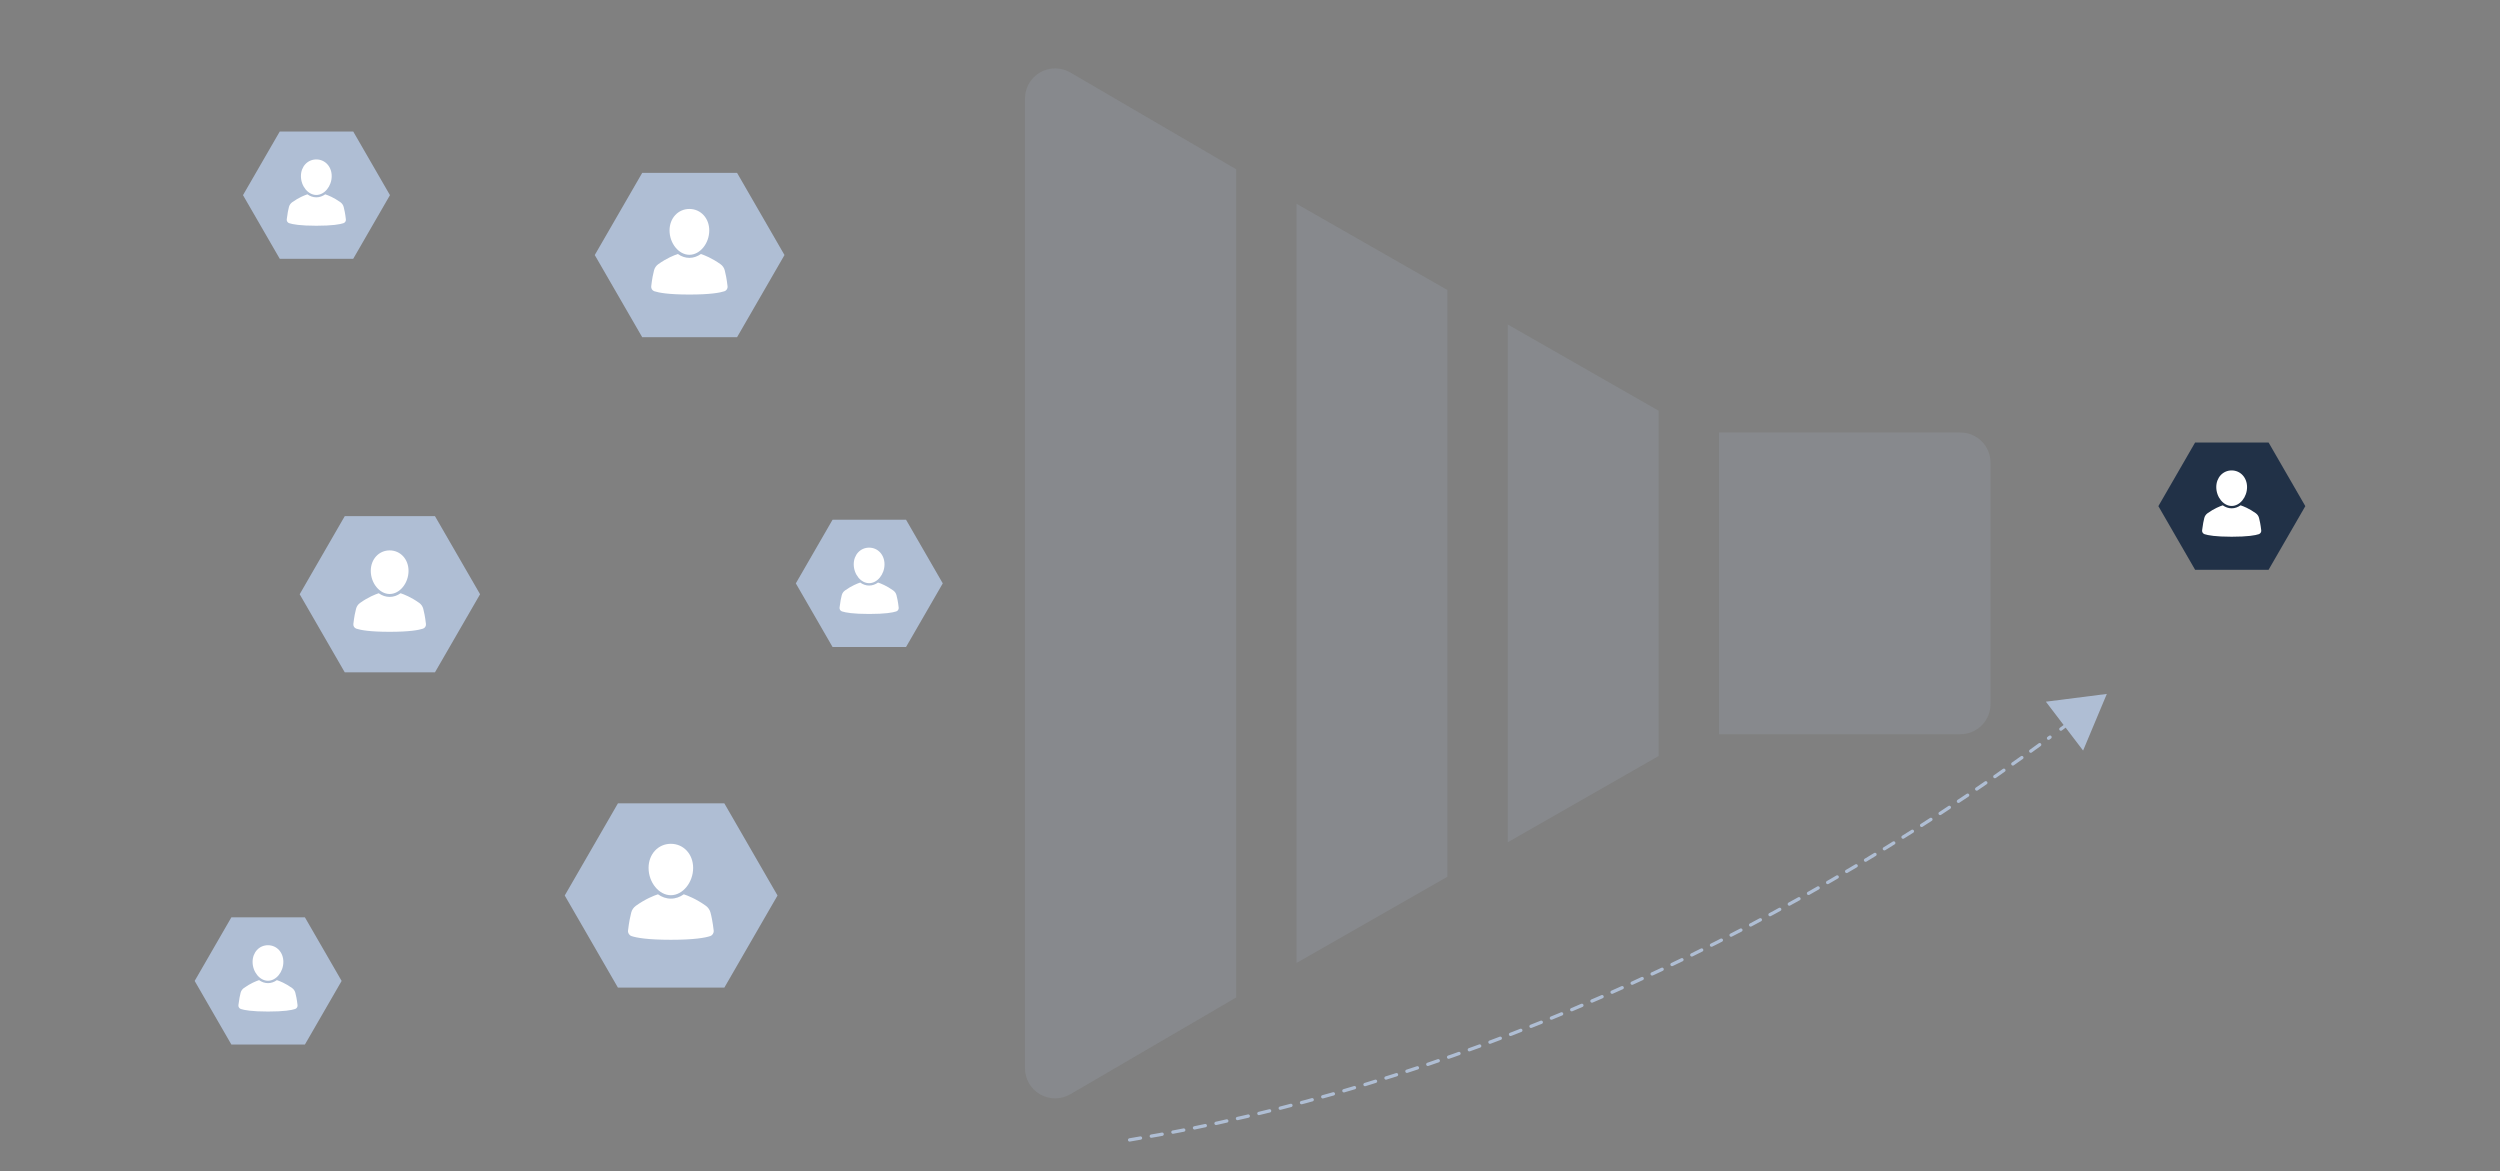 <?xml version="1.0" encoding="utf-8"?>
<svg xmlns="http://www.w3.org/2000/svg" data-name="Ebene 1" id="Ebene_1" viewBox="0 0 1122.86 526.11">
  <rect x="0" y="0" width="1122.86" height="526.11" fill="#808080" stroke="none"/>
  <defs>
    <style>
      .cls-1 {
        fill: #afbed4;
      }

      .cls-2, .cls-3 {
        fill: none;
        stroke: #afbed4;
        stroke-linecap: round;
        stroke-linejoin: round;
        stroke-width: 1.5px;
      }

      .cls-4 {
        fill: #fff;
      }

      .cls-5 {
        opacity: .15;
      }

      .cls-6 {
        fill: #213147;
      }

      .cls-3 {
        stroke-dasharray: 4.94 4.94;
      }
    </style>
  </defs>
  <g>
    <g class="cls-5">
      <path class="cls-1" d="M467.1,32.54c-4.18,2.44-6.75,6.89-6.75,11.73v435.51c0,4.83,2.57,9.29,6.75,11.73,4.18,2.42,9.33,2.44,13.53.04l74.6-43.53V76.02s-74.6-43.53-74.6-43.53c-4.2-2.4-9.34-2.38-13.53.04Z"/>
      <polygon class="cls-1" points="677.2 378.31 744.96 339.58 744.96 184.45 677.2 145.73 677.2 378.31"/>
      <polygon class="cls-1" points="582.33 432.52 650.09 393.8 650.09 130.24 582.33 91.51 582.33 432.52"/>
      <path class="cls-1" d="M772.07,329.78h108.43c7.49,0,13.55-6.06,13.55-13.55v-108.43c0-7.49-6.06-13.55-13.55-13.55h-108.43s0,135.53,0,135.53Z"/>
    </g>
    <g>
      <polygon class="cls-1" points="331.05 77.65 288.44 77.65 267.13 114.55 288.44 151.45 331.05 151.45 352.35 114.55 331.05 77.65"/>
      <g>
        <path class="cls-4" d="M326.78,128.6c-.39-3.44-.91-5.8-1.27-7.18-.28-1.11-.95-2.08-1.89-2.75-3.86-2.76-7.26-4.08-8.82-4.59-1.53,1.09-3.3,1.74-5.17,1.74s-3.64-.64-5.17-1.74c-1.56.51-4.96,1.83-8.82,4.59-.93.67-1.6,1.64-1.88,2.74-.37,1.39-.88,3.75-1.27,7.18-.11.97.47,1.9,1.4,2.22,2.03.67,6.41,1.48,15.75,1.48s13.72-.81,15.75-1.48c.92-.31,1.51-1.24,1.4-2.21h0Z"/>
        <path class="cls-4" d="M318.56,103.5c0-5.5-3.84-9.65-8.92-9.65s-8.92,4.15-8.92,9.65c0,5.83,4.17,10.94,8.92,10.94s8.92-5.11,8.92-10.94Z"/>
      </g>
    </g>
    <g>
      <polygon class="cls-1" points="406.94 233.43 373.94 233.43 357.44 262.02 373.94 290.6 406.94 290.6 423.44 262.02 406.94 233.43"/>
      <g>
        <path class="cls-4" d="M403.64,272.89c-.3-2.66-.7-4.49-.99-5.56-.22-.86-.74-1.61-1.46-2.13-2.99-2.14-5.62-3.16-6.83-3.55-1.19.85-2.55,1.35-4,1.35s-2.82-.5-4-1.35c-1.21.4-3.84,1.41-6.83,3.55-.72.52-1.24,1.27-1.46,2.12-.28,1.07-.68,2.91-.99,5.57-.09.75.37,1.47,1.08,1.72,1.57.52,4.96,1.15,12.2,1.15s10.63-.62,12.2-1.15c.71-.24,1.17-.96,1.08-1.71h0Z"/>
        <path class="cls-4" d="M397.27,253.45c0-4.26-2.97-7.48-6.91-7.48s-6.91,3.21-6.91,7.48c0,4.52,3.23,8.48,6.91,8.48s6.91-3.96,6.91-8.48Z"/>
      </g>
    </g>
    <g>
      <polygon class="cls-1" points="195.36 231.82 154.85 231.82 134.6 266.9 154.85 301.98 195.36 301.98 215.62 266.9 195.36 231.82"/>
      <g>
        <path class="cls-4" d="M191.31,280.25c-.37-3.27-.86-5.51-1.21-6.83-.27-1.05-.91-1.98-1.79-2.61-3.67-2.62-6.9-3.88-8.39-4.36-1.46,1.04-3.14,1.65-4.91,1.65s-3.46-.61-4.91-1.65c-1.48.49-4.72,1.74-8.39,4.36-.89.64-1.52,1.56-1.79,2.61-.35,1.32-.84,3.57-1.21,6.83-.11.92.45,1.81,1.33,2.11,1.93.64,6.09,1.41,14.97,1.41s13.05-.77,14.98-1.41c.88-.3,1.43-1.18,1.33-2.1h0Z"/>
        <path class="cls-4" d="M183.49,256.39c0-5.23-3.65-9.18-8.48-9.18s-8.48,3.94-8.48,9.18c0,5.54,3.96,10.4,8.48,10.4s8.48-4.86,8.48-10.4Z"/>
      </g>
    </g>
    <g>
      <polygon class="cls-1" points="325.33 360.82 277.54 360.82 253.65 402.21 277.54 443.59 325.33 443.59 349.22 402.21 325.33 360.82"/>
      <g>
        <path class="cls-4" d="M320.55,417.95c-.44-3.85-1.02-6.51-1.43-8.05-.32-1.24-1.07-2.33-2.11-3.08-4.33-3.1-8.14-4.57-9.89-5.15-1.72,1.23-3.7,1.95-5.8,1.95s-4.08-.72-5.8-1.95c-1.75.57-5.57,2.05-9.9,5.15-1.05.75-1.8,1.84-2.11,3.07-.41,1.56-.99,4.21-1.43,8.06-.13,1.09.53,2.13,1.57,2.49,2.27.76,7.18,1.66,17.66,1.66s15.39-.9,17.67-1.66c1.03-.35,1.69-1.4,1.57-2.48h0Z"/>
        <path class="cls-4" d="M311.32,389.81c0-6.17-4.3-10.82-10.01-10.82s-10.01,4.65-10.01,10.82c0,6.54,4.68,12.27,10.01,12.27s10.01-5.73,10.01-12.27Z"/>
      </g>
    </g>
    <g>
      <polygon class="cls-1" points="136.94 412 103.93 412 87.43 440.58 103.93 469.16 136.94 469.16 153.44 440.58 136.94 412"/>
      <g>
        <path class="cls-4" d="M133.64,451.46c-.3-2.66-.7-4.49-.99-5.56-.22-.86-.74-1.61-1.46-2.13-2.99-2.14-5.62-3.16-6.83-3.55-1.19.85-2.55,1.35-4,1.35s-2.82-.5-4-1.35c-1.21.4-3.84,1.41-6.83,3.55-.72.52-1.24,1.27-1.46,2.12-.28,1.07-.68,2.91-.99,5.57-.09.75.37,1.47,1.08,1.72,1.57.52,4.96,1.15,12.2,1.15s10.63-.62,12.2-1.15c.71-.24,1.17-.96,1.08-1.71h0Z"/>
        <path class="cls-4" d="M127.27,432.02c0-4.26-2.97-7.48-6.91-7.48s-6.91,3.21-6.91,7.48c0,4.52,3.23,8.48,6.91,8.48s6.91-3.96,6.91-8.48Z"/>
      </g>
    </g>
    <g>
      <polygon class="cls-1" points="158.65 59.07 125.65 59.07 109.14 87.65 125.65 116.23 158.65 116.23 175.15 87.65 158.65 59.07"/>
      <g>
        <path class="cls-4" d="M155.35,98.52c-.3-2.66-.7-4.49-.99-5.56-.22-.86-.74-1.61-1.46-2.13-2.99-2.14-5.62-3.16-6.83-3.55-1.19.85-2.55,1.35-4,1.35s-2.82-.5-4-1.35c-1.21.4-3.84,1.41-6.83,3.55-.72.52-1.24,1.27-1.46,2.12-.28,1.07-.68,2.91-.99,5.57-.09.75.37,1.47,1.08,1.72,1.57.52,4.96,1.15,12.2,1.15s10.63-.62,12.2-1.15c.71-.24,1.17-.96,1.08-1.71h0Z"/>
        <path class="cls-4" d="M148.98,79.09c0-4.26-2.97-7.48-6.91-7.48s-6.91,3.21-6.91,7.48c0,4.52,3.23,8.48,6.91,8.48s6.91-3.96,6.91-8.48Z"/>
      </g>
    </g>
    <g>
      <polygon class="cls-6" points="1018.92 198.75 985.92 198.75 969.42 227.33 985.92 255.91 1018.92 255.91 1035.42 227.33 1018.92 198.75"/>
      <g>
        <path class="cls-4" d="M1015.62,238.2c-.3-2.66-.7-4.49-.99-5.56-.22-.86-.74-1.61-1.46-2.13-2.99-2.14-5.62-3.16-6.83-3.55-1.19.85-2.55,1.35-4,1.35s-2.82-.5-4-1.35c-1.21.4-3.84,1.41-6.83,3.55-.72.52-1.24,1.27-1.46,2.12-.28,1.07-.68,2.91-.99,5.57-.09.75.37,1.47,1.08,1.72,1.57.52,4.96,1.15,12.2,1.15s10.63-.62,12.2-1.15c.71-.24,1.17-.96,1.08-1.71h0Z"/>
        <path class="cls-4" d="M1009.25,218.77c0-4.26-2.97-7.48-6.91-7.48s-6.91,3.21-6.91,7.48c0,4.52,3.23,8.48,6.91,8.48s6.91-3.96,6.91-8.48Z"/>
      </g>
    </g>
  </g>
  <g>
    <path class="cls-3" d="M507.37,511.99c139.69-23.08,286.74-87.48,413.38-180.9"/>
    <path class="cls-2" d="M925.63,327.48c1.65-1.23,3.28-2.45,4.91-3.68"/>
    <polygon class="cls-1" points="935.61 337.11 946.27 311.67 918.9 315.16 935.61 337.11"/>
  </g>
</svg>